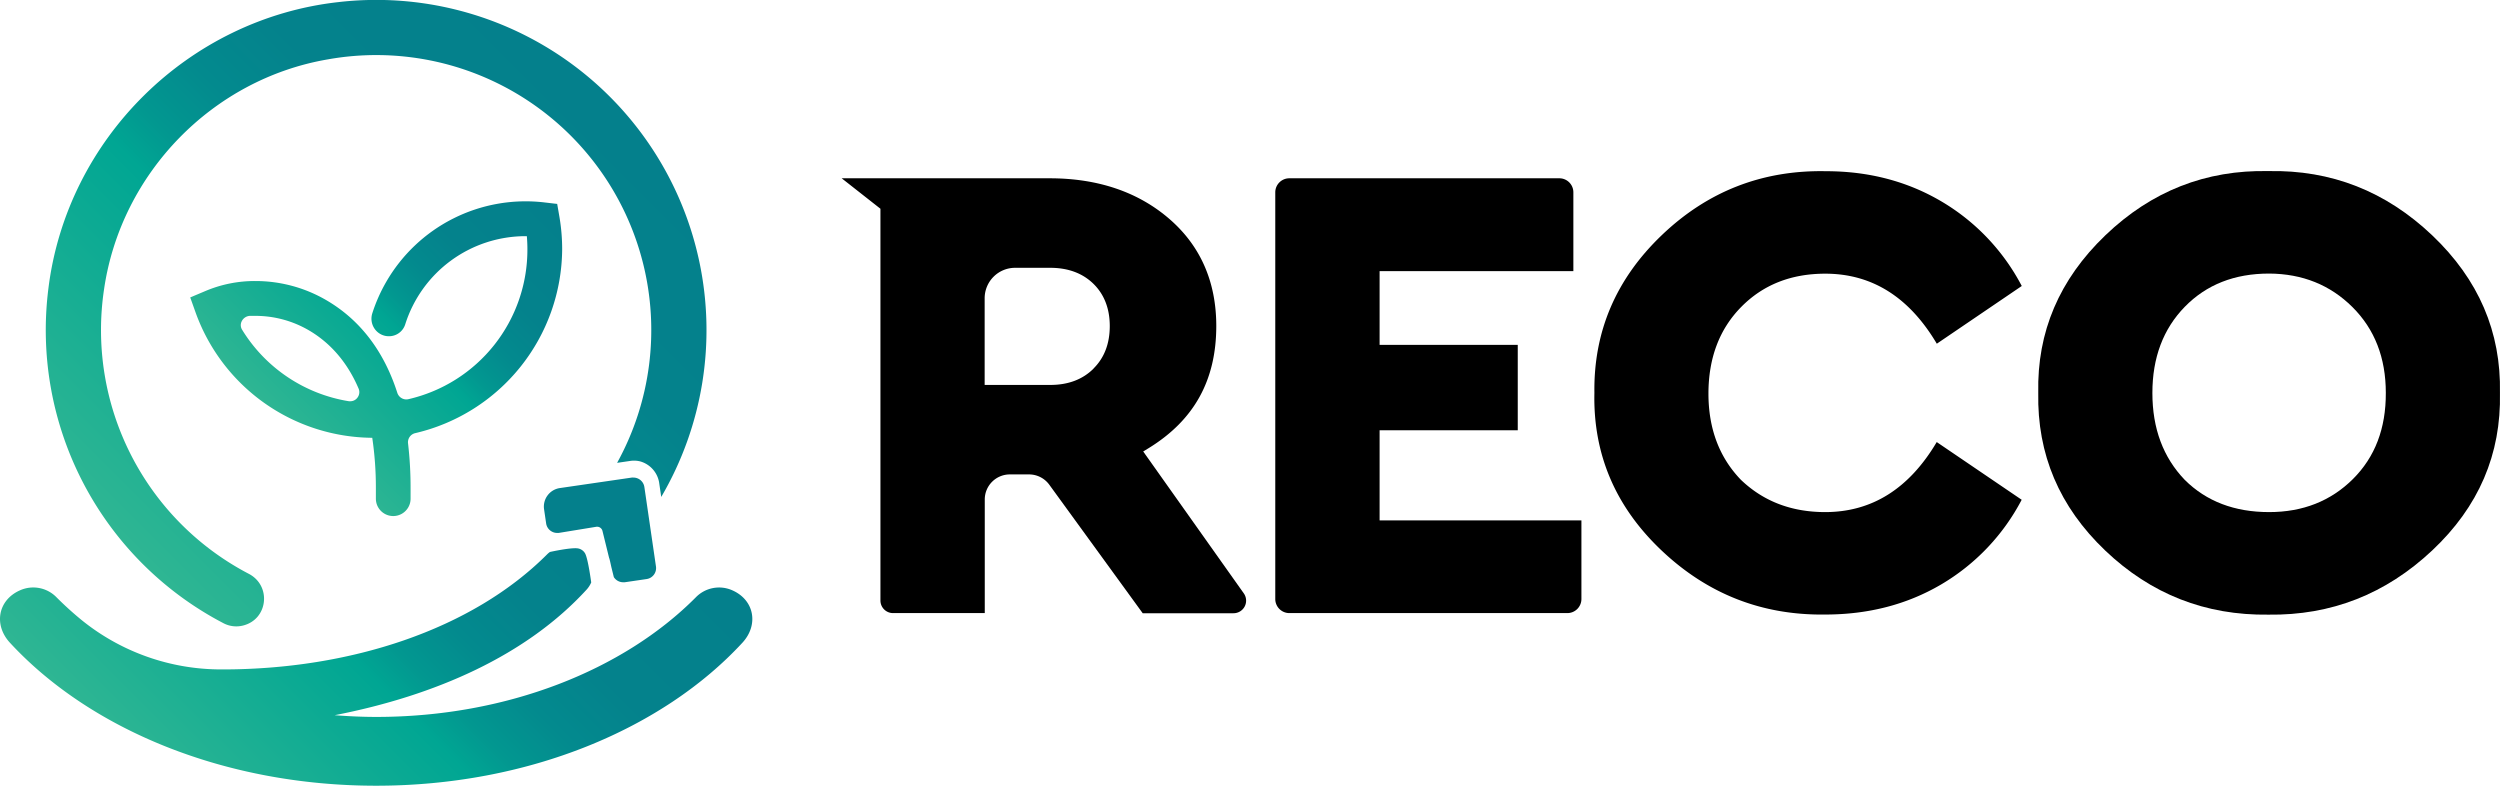 <svg xmlns="http://www.w3.org/2000/svg" xmlns:xlink="http://www.w3.org/1999/xlink" viewBox="0 0 903.16 283.85"><defs><style>.cls-1{fill:url(#linear-gradient);}.cls-2{fill:#04808c;}.cls-3{fill:url(#linear-gradient-2);}.cls-4{fill:url(#linear-gradient-3);}</style><linearGradient id="linear-gradient" x1="190.62" y1="63.01" x2="101.07" y2="152.56" gradientUnits="userSpaceOnUse"><stop offset="0" stop-color="#04808c"/><stop offset="0.28" stop-color="#04828c"/><stop offset="0.41" stop-color="#038a8e"/><stop offset="0.51" stop-color="#029790"/><stop offset="0.58" stop-color="#00a693"/><stop offset="1" stop-color="#2fb693"/></linearGradient><linearGradient id="linear-gradient-2" x1="218.85" y1="33.61" x2="50.16" y2="202.3" xlink:href="#linear-gradient"/><linearGradient id="linear-gradient-3" x1="206.24" y1="153.62" x2="65.55" y2="294.31" xlink:href="#linear-gradient"/></defs><g id="Layer_2" data-name="Layer 2"><g id="Layer_1-2" data-name="Layer 1"><path d="M422.53,79.16c-11.28-9.79-25.86-14.75-43.33-14.75l-75.13,0,14,11V216.94a4.55,4.55,0,0,0,4.55,4.55h33.14v-41.1a9.06,9.06,0,0,1,9-9h7a9.06,9.06,0,0,1,7.32,3.73l33.74,46.42h32.79a4.55,4.55,0,0,0,3.72-7.19L413,163.1l2-1.22c16.42-10.11,24.4-24.54,24.4-44.13C439.39,101.86,433.72,88.87,422.53,79.16Zm-27.47,54c-3.92,3.92-9.17,5.9-15.62,5.9H355.72V107.75a11,11,0,0,1,11-11h12.68c6.44,0,11.68,1.94,15.6,5.76s5.92,9,5.92,15.27S399,129.21,395.06,133.12Z"/><path d="M498.4,155.44h49.91V124.59H498.4V97.94h70V69.48a5.07,5.07,0,0,0-5.07-5.07H465.79a5.08,5.08,0,0,0-5.08,5.07V216.41a5.09,5.09,0,0,0,5.08,5.08H566.23a5.09,5.09,0,0,0,5.08-5.08V188H498.4Z"/><path d="M576,141.93q-.47-33.25,24.37-57t59.27-23.08q23.19,0,41.7,10.9a76.71,76.71,0,0,1,29.05,30.57l-30.69,20.85q-15-25.3-40.3-25.3-18.51,0-30.34,12T617.2,142.17q0,19,11.72,31.16Q641.1,185,659.37,185q25.3,0,40.3-25.3l30.69,20.85a76.78,76.78,0,0,1-29.05,30.57q-18.51,10.89-41.94,10.89-34.2.47-59.15-23.19T576,141.93Z"/><path d="M736.35,141.93q-.71-33,24.24-56.92t58.92-23.2q34-.69,59.15,23.2t24.48,56.92q.71,33.27-24.48,56.93t-59.15,23.19q-34.2.47-59-23.19T736.35,141.93Zm125.56,0q0-19-12.06-31T819.74,98.83q-18.74,0-30.45,12t-11.71,31.15q0,19.22,11.71,31.4Q801,185,819.74,185,838,185,850,173.09T861.91,141.93Z"/><path class="cls-1" d="M150.09,156.46a68.69,68.69,0,0,0,53-66.47,69.51,69.51,0,0,0-1-11.71l-.61-3.52-.19-1.1-1.1-.12-3.56-.42A58.16,58.16,0,0,0,139.43,102a58,58,0,0,0-4.93,11.18,6.4,6.4,0,0,0,.55,5.15,6.28,6.28,0,0,0,4.09,3,6.7,6.7,0,0,0,1.34.14,6.14,6.14,0,0,0,5.91-4.28,45.61,45.61,0,0,1,43.4-31.87h.54c.13,1.56.2,3.14.2,4.71a55.4,55.4,0,0,1-42.95,54.17,3.58,3.58,0,0,1-.8.1,3.44,3.44,0,0,1-3.25-2.4c-4.86-15.11-13.48-26.37-25.63-33.45a50.76,50.76,0,0,0-25.6-6.92,45.67,45.67,0,0,0-18.17,3.64L70,106.91l-1.28.55.47,1.31L70.7,113a68.36,68.36,0,0,0,63.78,45.16,122.51,122.51,0,0,1,1.31,18.34v3.66a6.27,6.27,0,1,0,12.54,0v-3.66a138.68,138.68,0,0,0-.92-16.34A3.38,3.38,0,0,1,150.09,156.46Zm-20.82-13a3.2,3.2,0,0,1-2.67,1.5,3,3,0,0,1-.51,0,55.68,55.68,0,0,1-38.62-25.83,3.11,3.11,0,0,1-.1-3.15,3.48,3.48,0,0,1,2.9-1.87c.68,0,1.37,0,2.06,0a38.24,38.24,0,0,1,19.25,5.22c7.91,4.62,14,11.73,18,21.13A3.23,3.23,0,0,1,129.27,143.46Z"/><path class="cls-2" d="M198.89,191.74a4,4,0,0,0,2.38.79,3.48,3.48,0,0,0,.55,0l13.52-2.21a2,2,0,0,1,2.32,1.53l2.4,9.76h0c.11,0,.79,3.23.79,3.23l.9,3.64a4,4,0,0,0,3.36,1.87c.19,0,.38,0,.58,0l7.91-1.16a4,4,0,0,0,3.38-4.53l-4.19-28.71a4,4,0,0,0-3.95-3.42,3.9,3.9,0,0,0-.59,0l-26,3.79a6.76,6.76,0,0,0-5.7,7.65l.76,5.19A4,4,0,0,0,198.89,191.74Z"/><path class="cls-3" d="M80.82,225.19a9.92,9.92,0,0,0,7,.79c9-2.24,10.33-14.35,2.08-18.67A99.3,99.3,0,0,1,37.61,104.38c6.14-41.84,39.14-75.79,80.83-82.93a99.35,99.35,0,0,1,104.5,145.76l4.79-.7a9.17,9.17,0,0,1,3.59.19,9.56,9.56,0,0,1,6.86,8.05l.7,4.78A119.28,119.28,0,0,0,122.25.76C68.06,6.81,24.19,50.07,17.49,104.19A119.44,119.44,0,0,0,80.82,225.19Z"/><path class="cls-4" d="M264.65,213.3a11.73,11.73,0,0,0-13.34,2.56C225.29,242,183.25,259,135.89,259c-5.06,0-10-.24-15-.62,36.61-7.13,69.38-21.69,91.07-45.42a9.43,9.43,0,0,0,1.63-2.55c-.07-.37-1.12-8.46-2.22-10.49a3.71,3.71,0,0,0-2.58-1.8c-2.52-.41-10.13,1.29-10.13,1.29-.29.23-.58.44-.85.7-27.3,27.44-71.44,41.73-117.38,41.73h-.29a80.05,80.05,0,0,1-50.6-17.79,121.41,121.41,0,0,1-9.08-8.22A11.71,11.71,0,0,0,7.14,213.3c-7.95,3.57-9.45,12.52-3.54,18.91,28.77,31.15,77.33,51.64,132.29,51.64s103.53-20.49,132.3-51.64C274.1,225.82,272.6,216.87,264.65,213.3Z"/></g></g></svg>